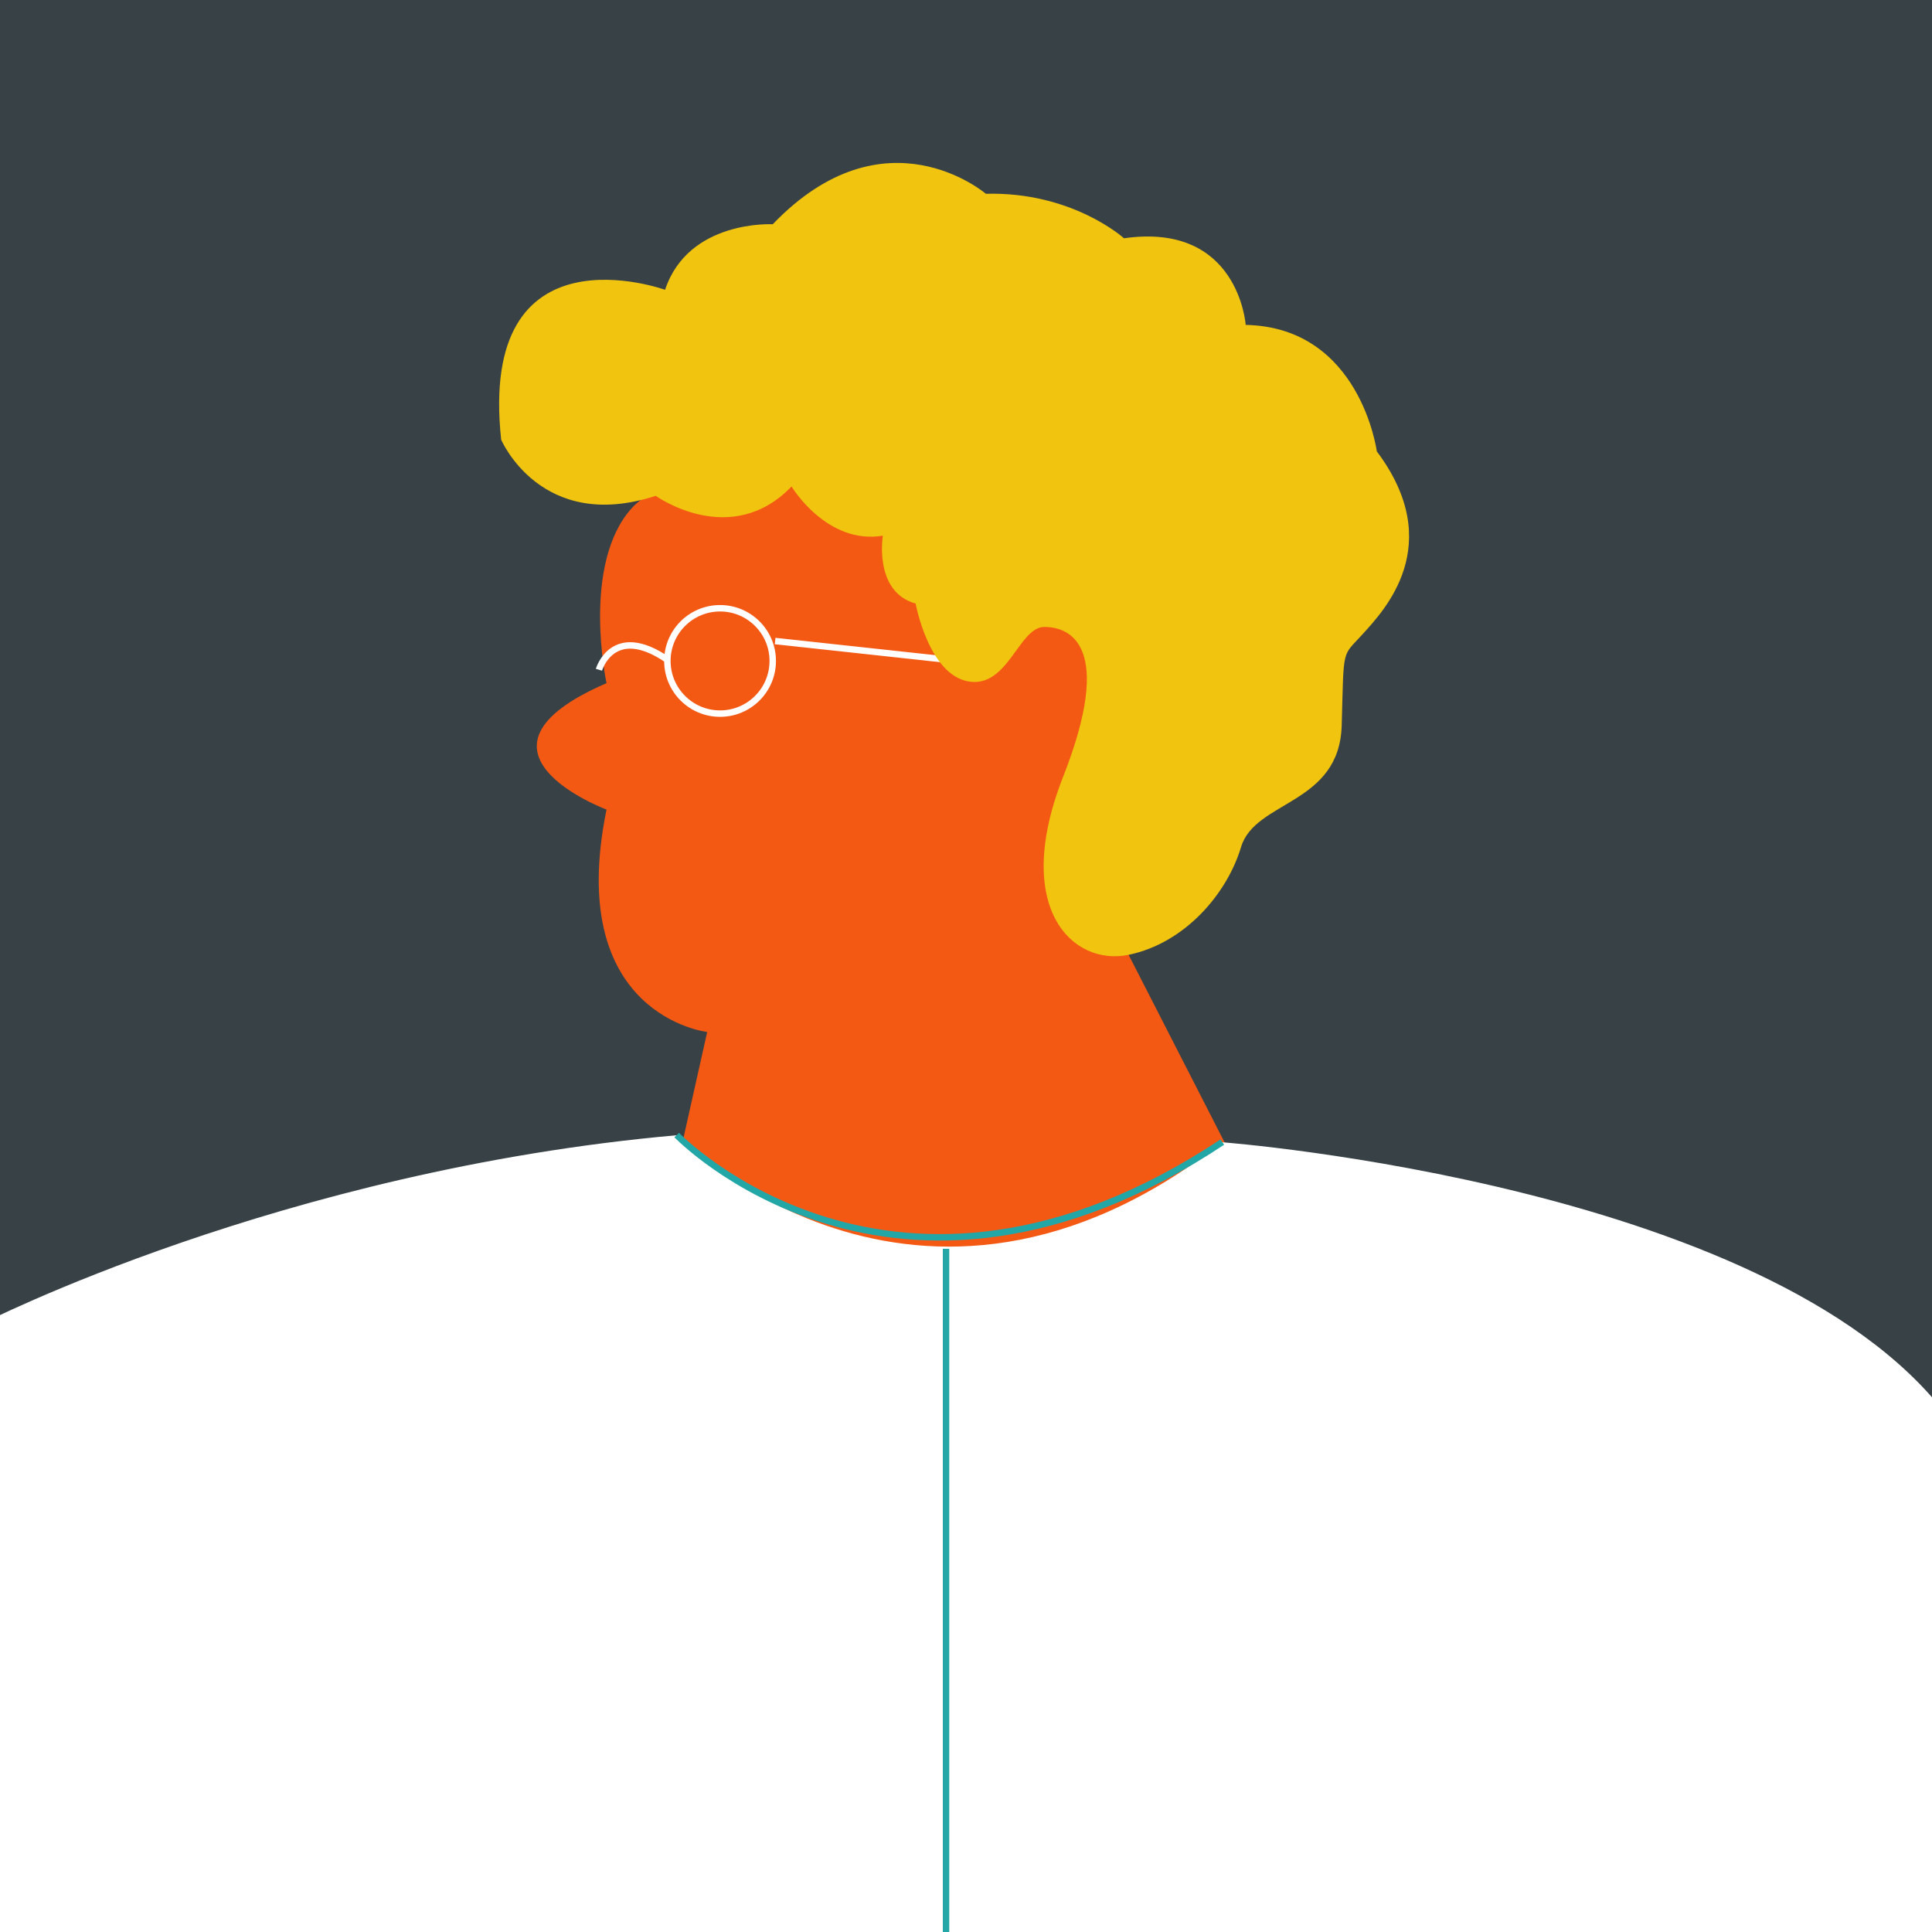 <?xml version="1.0" encoding="UTF-8"?>
<svg xmlns="http://www.w3.org/2000/svg" xmlns:xlink="http://www.w3.org/1999/xlink" width="1em" height="1em" viewBox="0 0 300 300">
  <defs>
    <clipPath id="clip-path">
      <path fill="none" d="M0 0h300v300H0z"/>
    </clipPath>
  </defs>
  <g>
    <path fill="#374146" d="M-7.794-5.211H305.58v314.717H-7.794z"/>
    <path d="M104.36 184.61l5.45-24.36s-22.18-2.54-15.63-34.54c0 0-24.36-9.09 0-19.63 0 0-4-18.54 4-27.27s49.44-12.72 49.44-12.72 35.63 20 36.72 21.08-6.18 56-6.18 56l-2.91 5.09L192 181s-42.92 48.7-87.64 3.61z" fill="#f45914"/>
    <path d="M-2.882 205.6s46.512-23.87 107.952-29.32c0 0 37.09 38.18 84.72 1.09 0 0 87.9 6.643 113.724 44.093l2.537 83.736s-102.631-1.124-152.621.511c-77.23 2.526-155.678-3.049-155.678-3.049s2.096-90.775-.634-97.061z" fill="#fff"/>
    <circle fill="none" stroke="#fff" cx="111.81" cy="102.63" r="8.18"/>
    <path fill="none" stroke="#fff" d="M153.81 103.17l-33.45-3.63"/>
    <path d="M103.27 45S74.18 34.46 77.82 68.27c0 0 6.18 14.54 24 8.72 0 0 11.64 8.37 21.09-1.45 0 0 5.45 9.09 14.18 7.64 0 0-1.46 8.72 5.09 10.54 0 0 2 11 8.18 12.09s7.82-8.46 11.81-8.46 10.91 2.91 2.91 23.27 1.46 29.45 10.18 27.64 15.27-9.46 17.45-16.73S208 125 208.34 112.62s0-10.54 3.27-14.17 13.09-13.82 2.18-28.36c0 0-2.54-19.27-20.36-19.64 0 0-1.09-16-18.9-13.45 0 0-8-7.27-21.45-6.91 0 0-15.64-13.45-33.09 4.73.01 0-13.09-.73-16.72 10.18z" fill="#f1c40f"/>
    <path fill="none" stroke="#fff" d="M93 104s2.14-7.34 10.62-1.56"/>
    <path fill="none" stroke="#23a6a6" d="M105.08 176.25s33.63 35 84.72 1.09M146.9 302.69V193.91"/>
  </g>
</svg>

